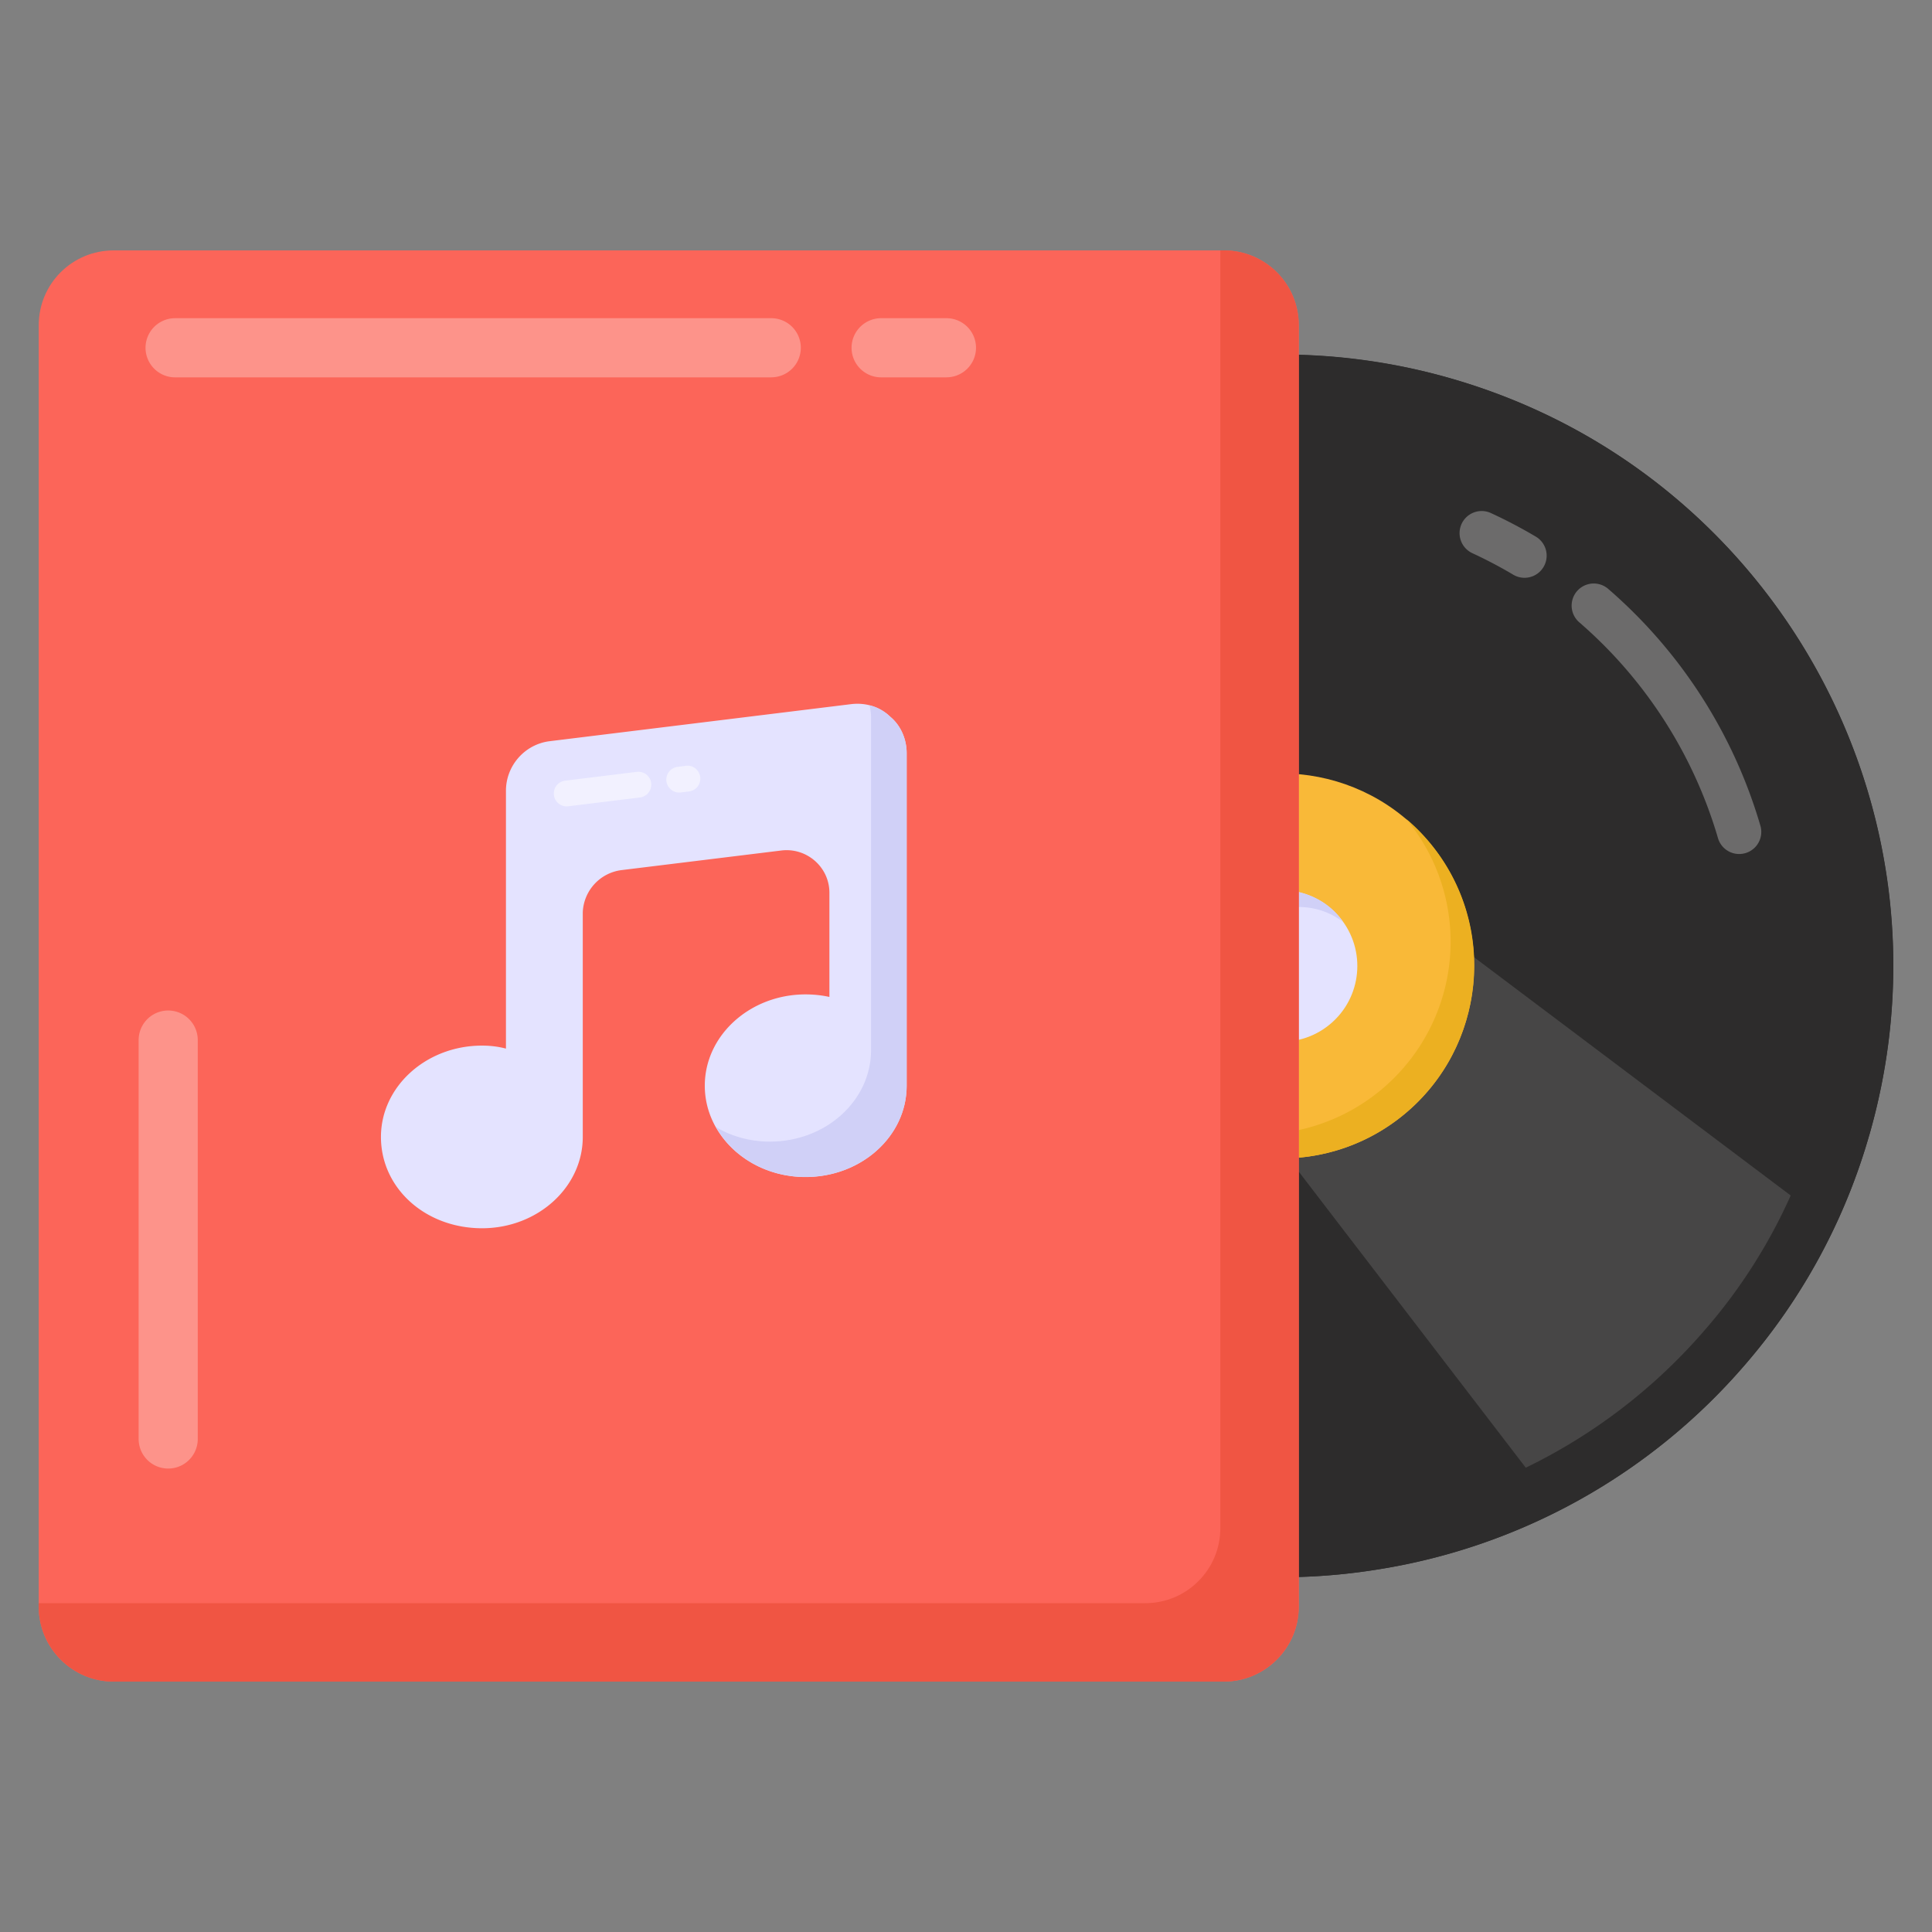 <svg id="Layer_1" height="512" viewBox="0 0 50 50" width="512" xmlns="http://www.w3.org/2000/svg"><rect x="0" y="0" width="50" height="50" fill="#808080" stroke="none"/><g id="_x37_"><path d="M48.382 29.356a15.721 15.721 0 0 1-3.247 5.995 15.8 15.8 0 0 1-9.52 5.274 15.693 15.693 0 0 1-6.8-.42C20.42 37.8 15.56 29.036 17.966 20.639a15.691 15.691 0 0 1 3.245-5.989 15.8 15.8 0 0 1 9.515-5.282 15.722 15.722 0 0 1 6.806.421c8.403 2.409 13.259 11.165 10.851 19.568z" fill="#2d2c2c"/><path d="M28.818 40.21c-8.402-2.415-13.257-11.178-10.851-19.571a15.687 15.687 0 0 1 3.239-5.989A15.821 15.821 0 0 1 34.454 9.23c1.022.086 2.053.266 3.076.559 1.89.54 3.6 1.4 5.086 2.508 5.13 3.823 7.63 10.55 5.765 17.063a15.594 15.594 0 0 1-3.248 5.988 15.764 15.764 0 0 1-9.52 5.275 15.65 15.65 0 0 1-6.795-.412z" fill="#2d2c2c"/><g opacity=".3"><path d="M44.461 21.69a11.752 11.752 0 0 0-3.59-5.585.572.572 0 1 1 .75-.864 12.884 12.884 0 0 1 3.938 6.129.571.571 0 1 1-1.098.32zM39.162 14.873c-.338-.201-.694-.388-1.056-.556a.572.572 0 0 1 .479-1.039c.399.184.79.39 1.162.61a.572.572 0 1 1-.585.985zM21.878 28.304a11.751 11.751 0 0 0 3.59 5.585.572.572 0 1 1-.749.864 12.884 12.884 0 0 1-3.94-6.129.571.571 0 1 1 1.099-.32zM27.177 35.121c.338.201.694.388 1.057.556a.572.572 0 0 1-.48 1.04c-.398-.185-.79-.391-1.161-.611a.572.572 0 1 1 .584-.985z" fill="#fff"/></g><g fill="#474646"><path d="m35.25 22.588-4.32 4.322-10.791-8.128a14.111 14.111 0 0 1 2.104-3.23 14.582 14.582 0 0 1 4.838-3.66zM46.343 30.939a13.984 13.984 0 0 1-2.243 3.505 14.42 14.42 0 0 1-4.613 3.54l-8.42-10.98 4.304-4.321z"/></g><circle cx="33.171" cy="24.996" fill="#f9b938" transform="rotate(-39.44 33.172 25.002)" r="4.982"/><path d="M37.957 26.368a4.98 4.98 0 0 1-6.16 3.42 4.896 4.896 0 0 1-2.423-1.573c.516.43 1.126.757 1.805.954a4.994 4.994 0 0 0 6.168-3.42 4.968 4.968 0 0 0-.953-4.553 4.96 4.96 0 0 1 1.563 5.172z" fill="#ecb021"/><circle cx="33.17" cy="24.997" fill="#e4e3ff" transform="rotate(-39.44 33.172 25.003)" r="1.961"/><path d="M34.761 23.86a1.947 1.947 0 0 0-.61-.31c-1.04-.3-2.13.301-2.431 1.35a1.941 1.941 0 0 0 .292 1.675 1.967 1.967 0 0 1-.73-2.114 1.964 1.964 0 0 1 2.431-1.349c.447.129.808.395 1.048.748z" fill="#d0d0f7"/><path d="M33.612 8.42v33.16c0 1.07-.87 1.94-1.94 1.94H2.942c-1.07 0-1.94-.87-1.94-1.94V8.42c0-1.08.87-1.94 1.94-1.94h28.73c1.07 0 1.94.86 1.94 1.94z" fill="#fc6559"/><path d="M33.612 8.42v33.16c0 1.07-.87 1.94-1.94 1.94H2.942c-1.07 0-1.94-.87-1.94-1.94v-.09h28.64c1.07 0 1.94-.87 1.94-1.94V6.48h.09c1.07 0 1.94.86 1.94 1.94z" fill="#f05543"/><g opacity=".3"><path d="M19.96 9.766H4.532a.765.765 0 0 1 0-1.531H19.96a.765.765 0 0 1 0 1.53zM24.494 9.766h-1.69a.765.765 0 0 1 0-1.531h1.69a.765.765 0 0 1 0 1.53z" fill="#fff"/></g><path d="M5.118 26.917v10.324a.765.765 0 0 1-1.53 0V26.917a.765.765 0 0 1 1.53 0z" fill="#fff" opacity=".3"/><path d="M23.464 19.493v8.605c0 1.304-1.17 2.364-2.617 2.364-1.436 0-2.607-1.06-2.607-2.364 0-1.303 1.171-2.363 2.607-2.363.21 0 .42.022.618.066v-2.697c0-.663-.585-1.17-1.237-1.094l-4.141.508a1.147 1.147 0 0 0-1.005 1.094v5.812c0 1.303-1.17 2.363-2.606 2.363-1.469 0-2.617-1.038-2.617-2.363 0-1.303 1.17-2.364 2.617-2.364.199 0 .409.022.618.078v-6.674c0-.64.475-1.192 1.116-1.28l7.818-.961c.376-.045.74.066 1.016.33.265.222.42.575.42.94z" fill="#e4e3ff"/><g opacity=".5"><path d="M17.574 20.511a.334.334 0 0 1-.04-.665l.216-.027c.18-.028.35.109.372.292a.334.334 0 0 1-.291.372l-.215.026a.29.29 0 0 1-.042.002zM14.67 20.869a.334.334 0 0 1-.04-.666l1.846-.227a.334.334 0 1 1 .081.663l-1.846.227a.29.29 0 0 1-.04.003z" fill="#fff"/></g><path d="M23.465 19.49v8.61c0 1.304-1.17 2.36-2.62 2.36-1.01 0-1.886-.52-2.314-1.29.401.24.882.375 1.397.375 1.445 0 2.615-1.063 2.615-2.367v-8.605c0-.107-.014-.22-.04-.32.2.046.387.147.54.3.268.221.422.575.422.936z" fill="#d0d0f7"/></g></svg>
